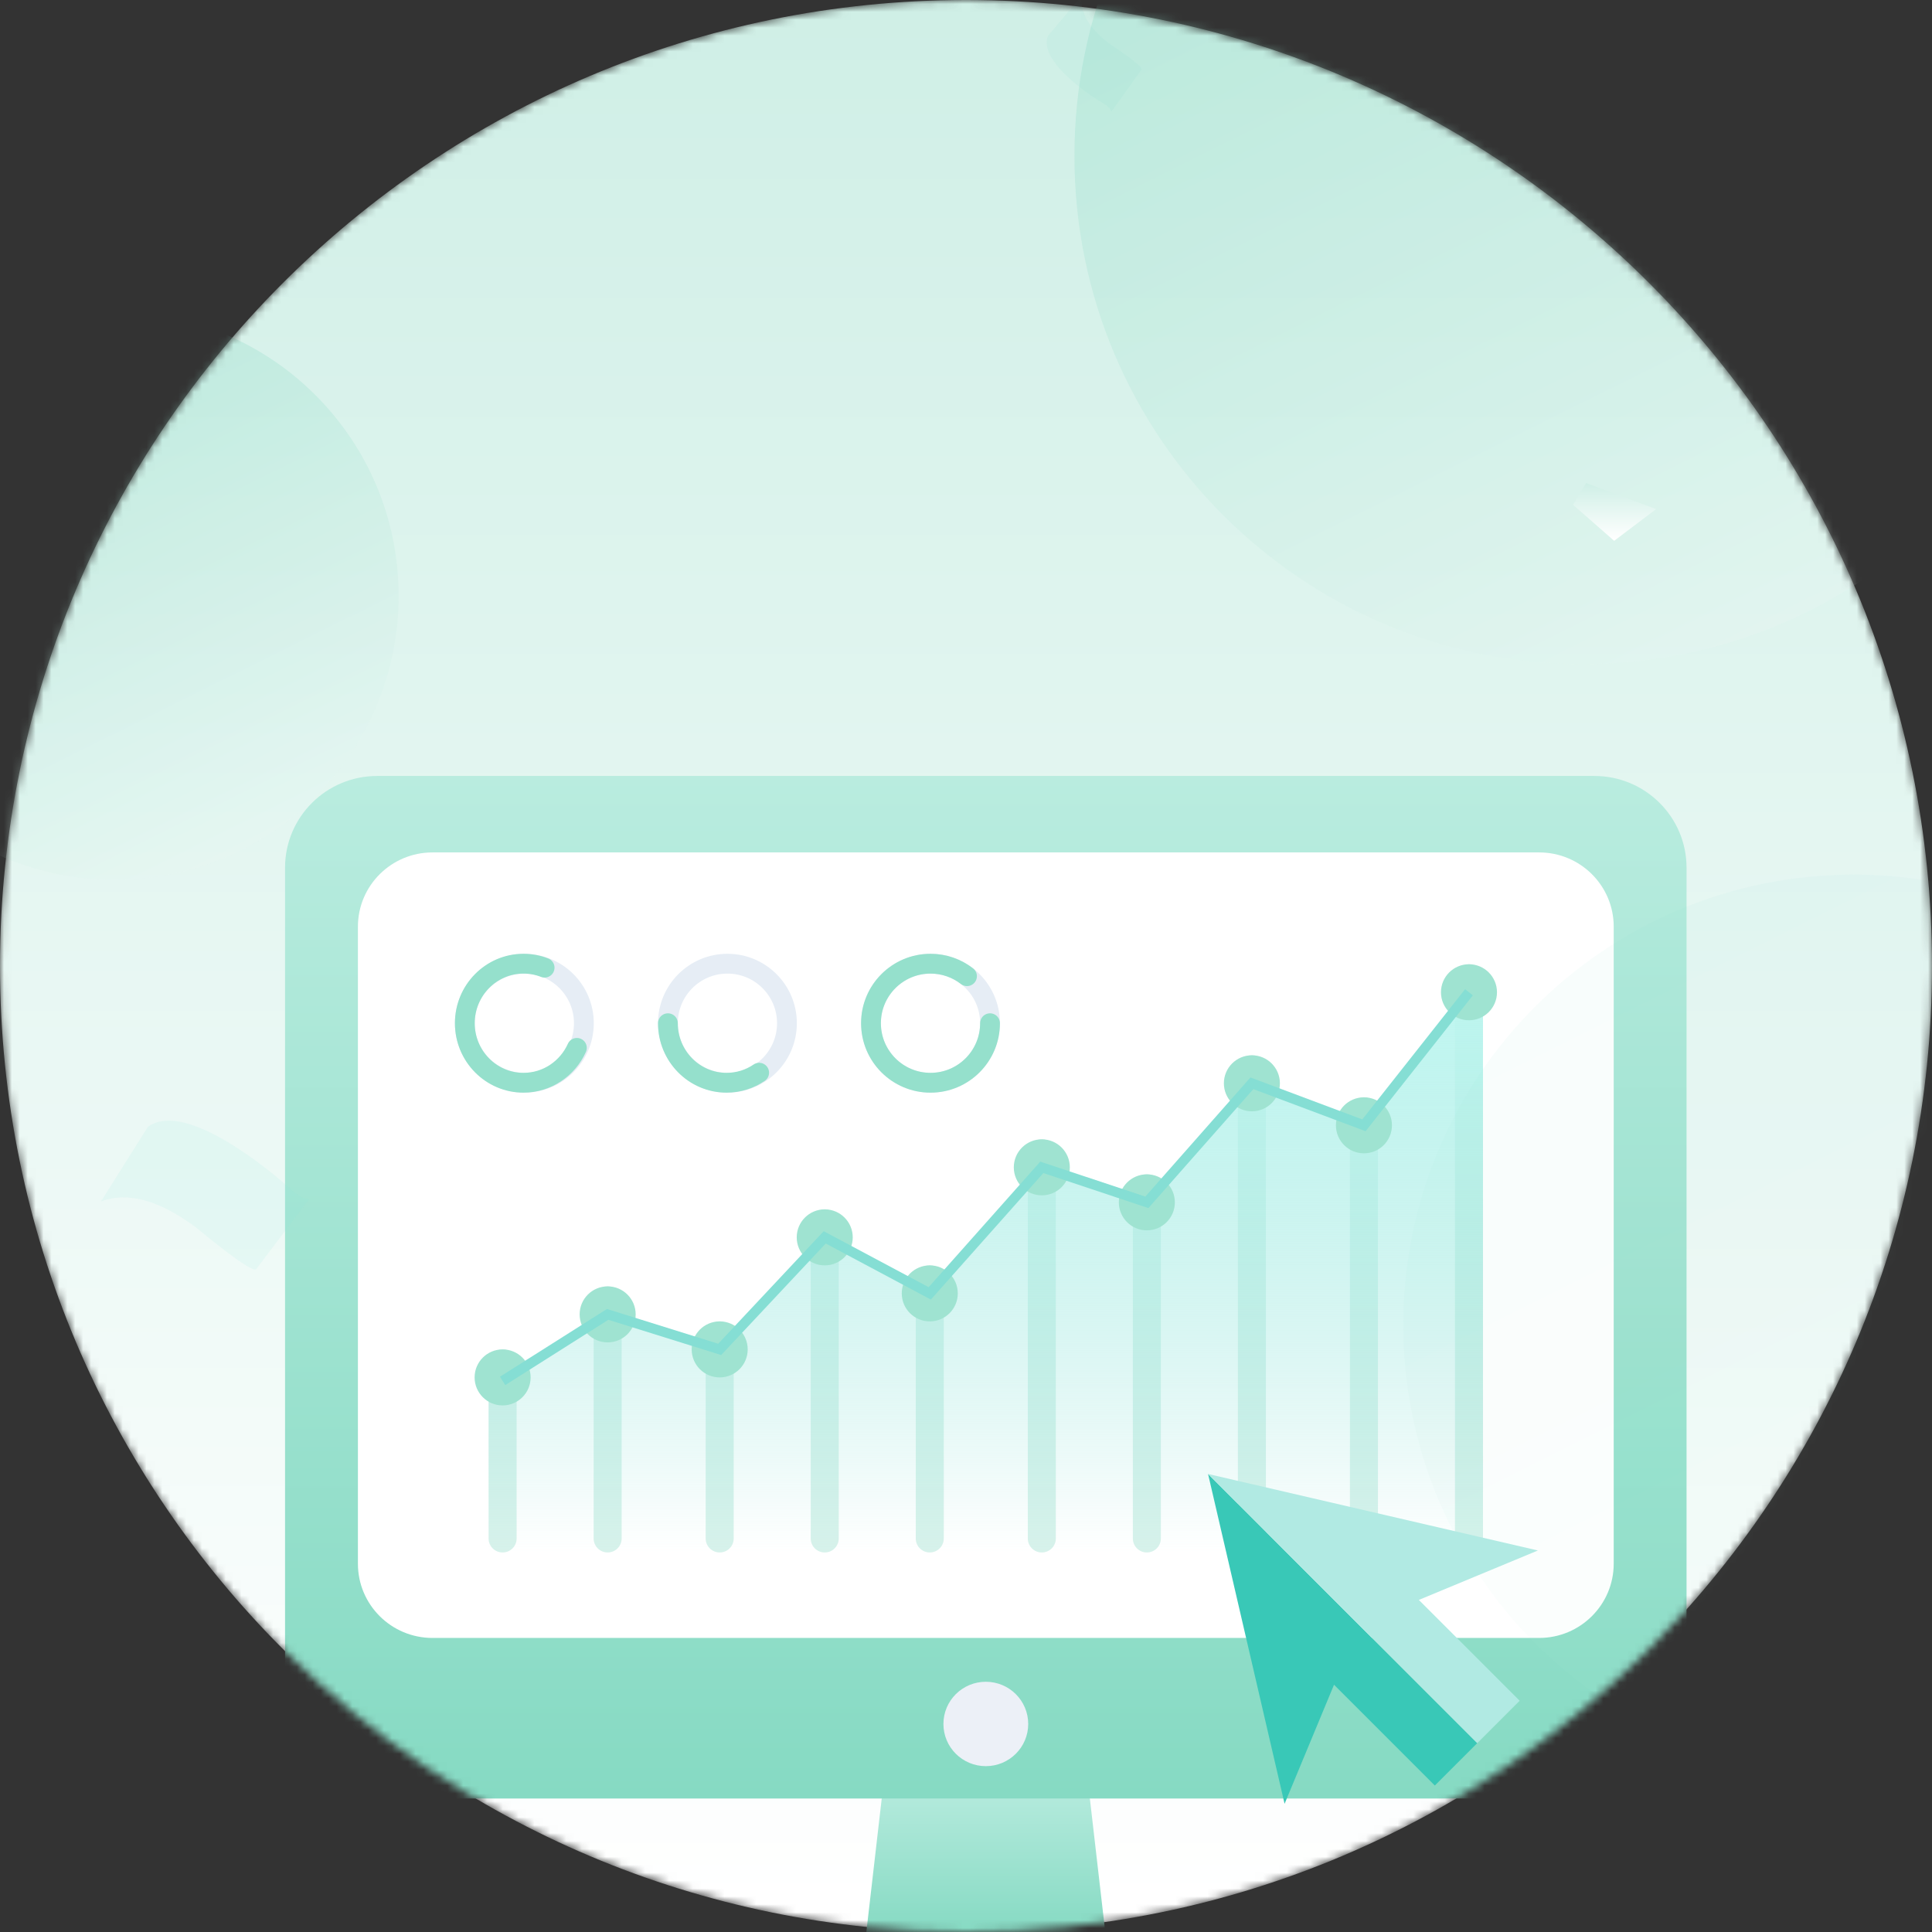 <svg width="244" height="244" viewBox="0 0 244 244" fill="none" xmlns="http://www.w3.org/2000/svg">
<rect x="0" y="0" width="244" height="244" fill="#333333" stroke="none"/>
<mask id="mask0_1183_1979" style="mask-type:alpha" maskUnits="userSpaceOnUse" x="0" y="0" width="244" height="244">
<path d="M122 244C189.379 244 244 189.379 244 122C244 54.621 189.379 0 122 0C54.621 0 0 54.621 0 122C0 189.379 54.621 244 122 244Z" fill="white"/>
</mask>
<g mask="url(#mask0_1183_1979)">
<path d="M122 244C189.379 244 244 189.379 244 122C244 54.621 189.379 0 122 0C54.621 0 0 54.621 0 122C0 189.379 54.621 244 122 244Z" fill="url(#paint0_linear_1183_1979)"/>
<path d="M139.603 244.149H109.397L111.685 224.307H137.315L139.603 244.149Z" fill="url(#paint1_linear_1183_1979)"/>
<path d="M201.36 227.143H47.64C41.211 227.143 36 221.956 36 215.557V109.586C36 103.187 41.211 98 47.64 98H201.36C207.789 98 213 103.187 213 109.586V215.557C213 221.956 207.789 227.143 201.36 227.143Z" fill="url(#paint2_linear_1183_1979)"/>
<path d="M194.382 206.863H54.624C49.419 206.863 45.203 202.667 45.203 197.486V117.033C45.203 111.852 49.419 107.656 54.624 107.656H194.382C199.587 107.656 203.803 111.852 203.803 117.033V197.492C203.797 202.667 199.581 206.863 194.382 206.863Z" fill="white"/>
<path d="M124.503 223.055C127.46 223.055 129.857 220.669 129.857 217.726C129.857 214.783 127.46 212.397 124.503 212.397C121.546 212.397 119.149 214.783 119.149 217.726C119.149 220.669 121.546 223.055 124.503 223.055Z" fill="#ECF0F7"/>
<path d="M65.246 172.189C65.246 171.213 64.454 170.421 63.477 170.421C62.5 170.421 61.708 171.213 61.708 172.189V194.299C61.708 195.276 62.5 196.068 63.477 196.068C64.454 196.068 65.246 195.276 65.246 194.299V172.189Z" fill="#D7F2EB"/>
<path d="M187.291 123.548C187.291 122.571 186.499 121.779 185.523 121.779C184.546 121.779 183.754 122.571 183.754 123.548V194.299C183.754 195.276 184.546 196.068 185.523 196.068C186.499 196.068 187.291 195.276 187.291 194.299V123.548Z" fill="#D7F2EB"/>
<path d="M174.025 140.351C174.025 139.375 173.234 138.583 172.257 138.583C171.28 138.583 170.488 139.375 170.488 140.351V194.299C170.488 195.276 171.28 196.068 172.257 196.068C173.234 196.068 174.025 195.276 174.025 194.299V140.351Z" fill="#D7F2EB"/>
<path d="M159.875 135.045C159.875 134.068 159.083 133.276 158.107 133.276C157.13 133.276 156.338 134.068 156.338 135.045V194.299C156.338 195.276 157.13 196.068 158.107 196.068C159.083 196.068 159.875 195.276 159.875 194.299V135.045Z" fill="#D7F2EB"/>
<path d="M146.61 150.08C146.61 149.103 145.818 148.311 144.841 148.311C143.864 148.311 143.072 149.103 143.072 150.08V194.299C143.072 195.276 143.864 196.068 144.841 196.068C145.818 196.068 146.61 195.276 146.61 194.299V150.08Z" fill="#D7F2EB"/>
<path d="M133.344 145.658C133.344 144.681 132.552 143.889 131.575 143.889C130.598 143.889 129.806 144.681 129.806 145.658V194.299C129.806 195.276 130.598 196.068 131.575 196.068C132.552 196.068 133.344 195.276 133.344 194.299V145.658Z" fill="#D7F2EB"/>
<path d="M119.193 161.577C119.193 160.6 118.401 159.808 117.425 159.808C116.448 159.808 115.656 160.6 115.656 161.577V194.299C115.656 195.276 116.448 196.068 117.425 196.068C118.401 196.068 119.193 195.276 119.193 194.299V161.577Z" fill="#D7F2EB"/>
<path d="M105.927 154.502C105.927 153.525 105.136 152.733 104.159 152.733C103.182 152.733 102.39 153.525 102.39 154.502V194.299C102.39 195.276 103.182 196.068 104.159 196.068C105.136 196.068 105.927 195.276 105.927 194.299V154.502Z" fill="#D7F2EB"/>
<path d="M92.662 168.652C92.662 167.675 91.87 166.883 90.893 166.883C89.916 166.883 89.124 167.675 89.124 168.652V194.299C89.124 195.276 89.916 196.068 90.893 196.068C91.87 196.068 92.662 195.276 92.662 194.299V168.652Z" fill="#D7F2EB"/>
<path d="M78.511 164.23C78.511 163.253 77.72 162.461 76.743 162.461C75.766 162.461 74.974 163.253 74.974 164.23V194.299C74.974 195.276 75.766 196.068 76.743 196.068C77.72 196.068 78.511 195.276 78.511 194.299V164.23Z" fill="#D7F2EB"/>
<path fill-rule="evenodd" clip-rule="evenodd" d="M61.708 174.4L76.743 165.999L90.893 170.421L104.159 156.27L117.425 163.346L131.575 147.427L144.841 151.848L158.107 136.814L172.257 142.12L187.291 122.818V196.068H61.708V174.4Z" fill="url(#paint3_linear_1183_1979)"/>
<path fill-rule="evenodd" clip-rule="evenodd" d="M189.06 125.317C189.06 127.271 187.476 128.854 185.523 128.854C183.569 128.854 181.985 127.271 181.985 125.317C181.985 123.363 183.569 121.779 185.523 121.779C187.476 121.779 189.06 123.363 189.06 125.317ZM161.644 136.814C161.644 138.768 160.06 140.351 158.107 140.351C156.153 140.351 154.569 138.768 154.569 136.814C154.569 134.86 156.153 133.276 158.107 133.276C160.06 133.276 161.644 134.86 161.644 136.814ZM135.113 147.427C135.113 149.38 133.529 150.964 131.575 150.964C129.621 150.964 128.037 149.38 128.037 147.427C128.037 145.473 129.621 143.889 131.575 143.889C133.529 143.889 135.113 145.473 135.113 147.427ZM107.696 156.27C107.696 158.224 106.112 159.808 104.159 159.808C102.205 159.808 100.621 158.224 100.621 156.27C100.621 154.317 102.205 152.733 104.159 152.733C106.112 152.733 107.696 154.317 107.696 156.27ZM80.281 165.999C80.281 167.952 78.697 169.536 76.743 169.536C74.789 169.536 73.205 167.952 73.205 165.999C73.205 164.045 74.789 162.461 76.743 162.461C78.697 162.461 80.281 164.045 80.281 165.999ZM67.015 173.958C67.015 175.912 65.431 177.496 63.477 177.496C61.523 177.496 59.94 175.912 59.94 173.958C59.94 172.004 61.523 170.421 63.477 170.421C65.431 170.421 67.015 172.004 67.015 173.958ZM90.893 173.958C92.847 173.958 94.43 172.374 94.43 170.421C94.43 168.467 92.847 166.883 90.893 166.883C88.939 166.883 87.355 168.467 87.355 170.421C87.355 172.374 88.939 173.958 90.893 173.958ZM117.425 166.883C119.379 166.883 120.962 165.299 120.962 163.346C120.962 161.392 119.379 159.808 117.425 159.808C115.471 159.808 113.887 161.392 113.887 163.346C113.887 165.299 115.471 166.883 117.425 166.883ZM144.841 155.386C146.794 155.386 148.378 153.802 148.378 151.848C148.378 149.895 146.794 148.311 144.841 148.311C142.887 148.311 141.303 149.895 141.303 151.848C141.303 153.802 142.887 155.386 144.841 155.386ZM172.257 145.658C174.211 145.658 175.794 144.074 175.794 142.12C175.794 140.166 174.211 138.583 172.257 138.583C170.303 138.583 168.719 140.166 168.719 142.12C168.719 144.074 170.303 145.658 172.257 145.658Z" fill="#9FE3D1"/>
<path d="M63.477 174.4L76.743 165.999L90.893 170.421L104.159 156.27L117.425 163.346L131.575 147.427L144.841 151.849L158.106 136.814L172.257 142.12L185.523 125.317" stroke="#85DED4" stroke-width="1.251"/>
<path d="M66.223 136.744C70.374 136.744 73.74 133.378 73.74 129.227C73.74 125.075 70.374 121.709 66.223 121.709C62.071 121.709 58.705 125.075 58.705 129.227C58.705 133.378 62.071 136.744 66.223 136.744Z" stroke="#E6EDF5" stroke-width="2.502"/>
<path d="M91.87 136.744C96.022 136.744 99.387 133.378 99.387 129.227C99.387 125.075 96.022 121.709 91.87 121.709C87.718 121.709 84.353 125.075 84.353 129.227C84.353 133.378 87.718 136.744 91.87 136.744Z" stroke="#E6EDF5" stroke-width="2.502"/>
<path d="M117.517 136.744C121.669 136.744 125.034 133.378 125.034 129.227C125.034 125.075 121.669 121.709 117.517 121.709C113.365 121.709 110 125.075 110 129.227C110 133.378 113.365 136.744 117.517 136.744Z" stroke="#E6EDF5" stroke-width="2.502"/>
<path d="M122.126 123.287C120.853 122.298 119.254 121.709 117.517 121.709C113.365 121.709 110 125.075 110 129.227C110 133.378 113.365 136.744 117.517 136.744C121.669 136.744 125.034 133.378 125.034 129.227" stroke="#95E0CC" stroke-width="2.502" stroke-linecap="round"/>
<path d="M68.781 122.212C67.953 121.887 67.053 121.709 66.112 121.709C62.021 121.709 58.705 125.075 58.705 129.227C58.705 133.378 62.021 136.744 66.112 136.744C69.108 136.744 71.689 134.938 72.856 132.339" stroke="#95E0CC" stroke-width="2.502" stroke-linecap="round"/>
<path d="M84.353 129.227C84.353 133.378 87.669 136.744 91.759 136.744C93.283 136.744 94.7 136.277 95.877 135.476" stroke="#95E0CC" stroke-width="2.502" stroke-linecap="round"/>
<path opacity="0.3" d="M14.488 111.117C34.291 111.117 50.346 95.062 50.346 75.259C50.346 55.455 34.291 39.401 14.488 39.401C-5.316 39.401 -21.37 55.455 -21.37 75.259C-21.37 95.062 -5.316 111.117 14.488 111.117Z" fill="url(#paint4_linear_1183_1979)"/>
<path opacity="0.3" d="M199.866 83.874C235.307 83.874 264.037 55.144 264.037 19.703C264.037 -15.737 235.307 -44.468 199.866 -44.468C164.425 -44.468 135.695 -15.737 135.695 19.703C135.695 55.144 164.425 83.874 199.866 83.874Z" fill="url(#paint5_linear_1183_1979)"/>
<path opacity="0.051" d="M234.108 224.216C265.521 224.216 290.986 198.751 290.986 167.338C290.986 135.925 265.521 110.459 234.108 110.459C202.695 110.459 177.23 135.925 177.23 167.338C177.23 198.751 202.695 224.216 234.108 224.216Z" fill="url(#paint6_linear_1183_1979)"/>
<path fill-rule="evenodd" clip-rule="evenodd" d="M200.311 61L198.662 63.747L203.859 68.302L209.156 64.297L200.311 61Z" fill="url(#paint7_linear_1183_1979)"/>
<path opacity="0.1" d="M140.364 14.104C140.254 13.737 139.903 13.383 139.31 13.04C138.421 12.527 131.068 7.932 132.343 4.539L136.57 -0.461C136.386 1.639 137.597 3.654 140.204 5.585C140.225 5.599 144.481 8.38 144.167 8.787C143.064 10.328 141.796 12.1 140.364 14.104Z" fill="url(#paint8_linear_1183_1979)"/>
<path opacity="0.107" d="M39.04 151.441C38.37 151.424 37.584 150.995 36.683 150.154C35.331 148.894 23.575 138.632 18.668 142.33L12.758 151.73C16.136 150.459 20.159 151.573 24.828 155.073C24.862 155.101 31.87 160.986 32.367 160.272C34.3 157.71 36.525 154.766 39.04 151.441Z" fill="url(#paint9_linear_1183_1979)"/>
</g>
<path d="M152.571 186.153L186.566 220.148L181.211 225.503L168.479 212.772L162.234 227.811L152.571 186.153Z" fill="#39C8B7"/>
<path d="M152.571 186.153L186.566 220.148L191.922 214.792L179.19 202.061L194.228 195.817L152.571 186.153Z" fill="#B1EAE3"/>
<defs>
<linearGradient id="paint0_linear_1183_1979" x1="122" y1="0" x2="122" y2="240.284" gradientUnits="userSpaceOnUse">
<stop stop-color="#CFEFE6"/>
<stop offset="1" stop-color="white"/>
</linearGradient>
<linearGradient id="paint1_linear_1183_1979" x1="124.5" y1="224.307" x2="124.5" y2="244.149" gradientUnits="userSpaceOnUse">
<stop stop-color="#B9ECDF"/>
<stop offset="1" stop-color="#86DAC3"/>
</linearGradient>
<linearGradient id="paint2_linear_1183_1979" x1="124.5" y1="98" x2="124.5" y2="227.143" gradientUnits="userSpaceOnUse">
<stop stop-color="#B9ECDF"/>
<stop offset="1" stop-color="#86DAC3"/>
</linearGradient>
<linearGradient id="paint3_linear_1183_1979" x1="124.5" y1="122.818" x2="124.5" y2="196.068" gradientUnits="userSpaceOnUse">
<stop stop-color="#BFF7F1"/>
<stop offset="1" stop-color="#85DED4" stop-opacity="0"/>
</linearGradient>
<linearGradient id="paint4_linear_1183_1979" x1="0.35" y1="43.384" x2="38.167" y2="119.505" gradientUnits="userSpaceOnUse">
<stop stop-color="#7CD6BE"/>
<stop offset="1" stop-color="white"/>
</linearGradient>
<linearGradient id="paint5_linear_1183_1979" x1="174.566" y1="-37.339" x2="242.242" y2="98.885" gradientUnits="userSpaceOnUse">
<stop stop-color="#7CD6BE"/>
<stop offset="1" stop-color="white"/>
</linearGradient>
<linearGradient id="paint6_linear_1183_1979" x1="189.455" y1="135.054" x2="234.108" y2="224.216" gradientUnits="userSpaceOnUse">
<stop stop-color="#7FD4BC"/>
<stop offset="1" stop-color="#C6F1E5"/>
</linearGradient>
<linearGradient id="paint7_linear_1183_1979" x1="203.909" y1="61" x2="203.909" y2="68.191" gradientUnits="userSpaceOnUse">
<stop stop-color="#CFEFE6"/>
<stop offset="1" stop-color="white"/>
</linearGradient>
<linearGradient id="paint8_linear_1183_1979" x1="143.594" y1="9.781" x2="132.886" y2="3.599" gradientUnits="userSpaceOnUse">
<stop stop-color="#85DDD3"/>
<stop offset="1" stop-color="#85DED4"/>
</linearGradient>
<linearGradient id="paint9_linear_1183_1979" x1="33.693" y1="158.853" x2="17.415" y2="143.674" gradientUnits="userSpaceOnUse">
<stop stop-color="#85DDD3"/>
<stop offset="1" stop-color="#85DED4"/>
</linearGradient>
</defs>
</svg>
